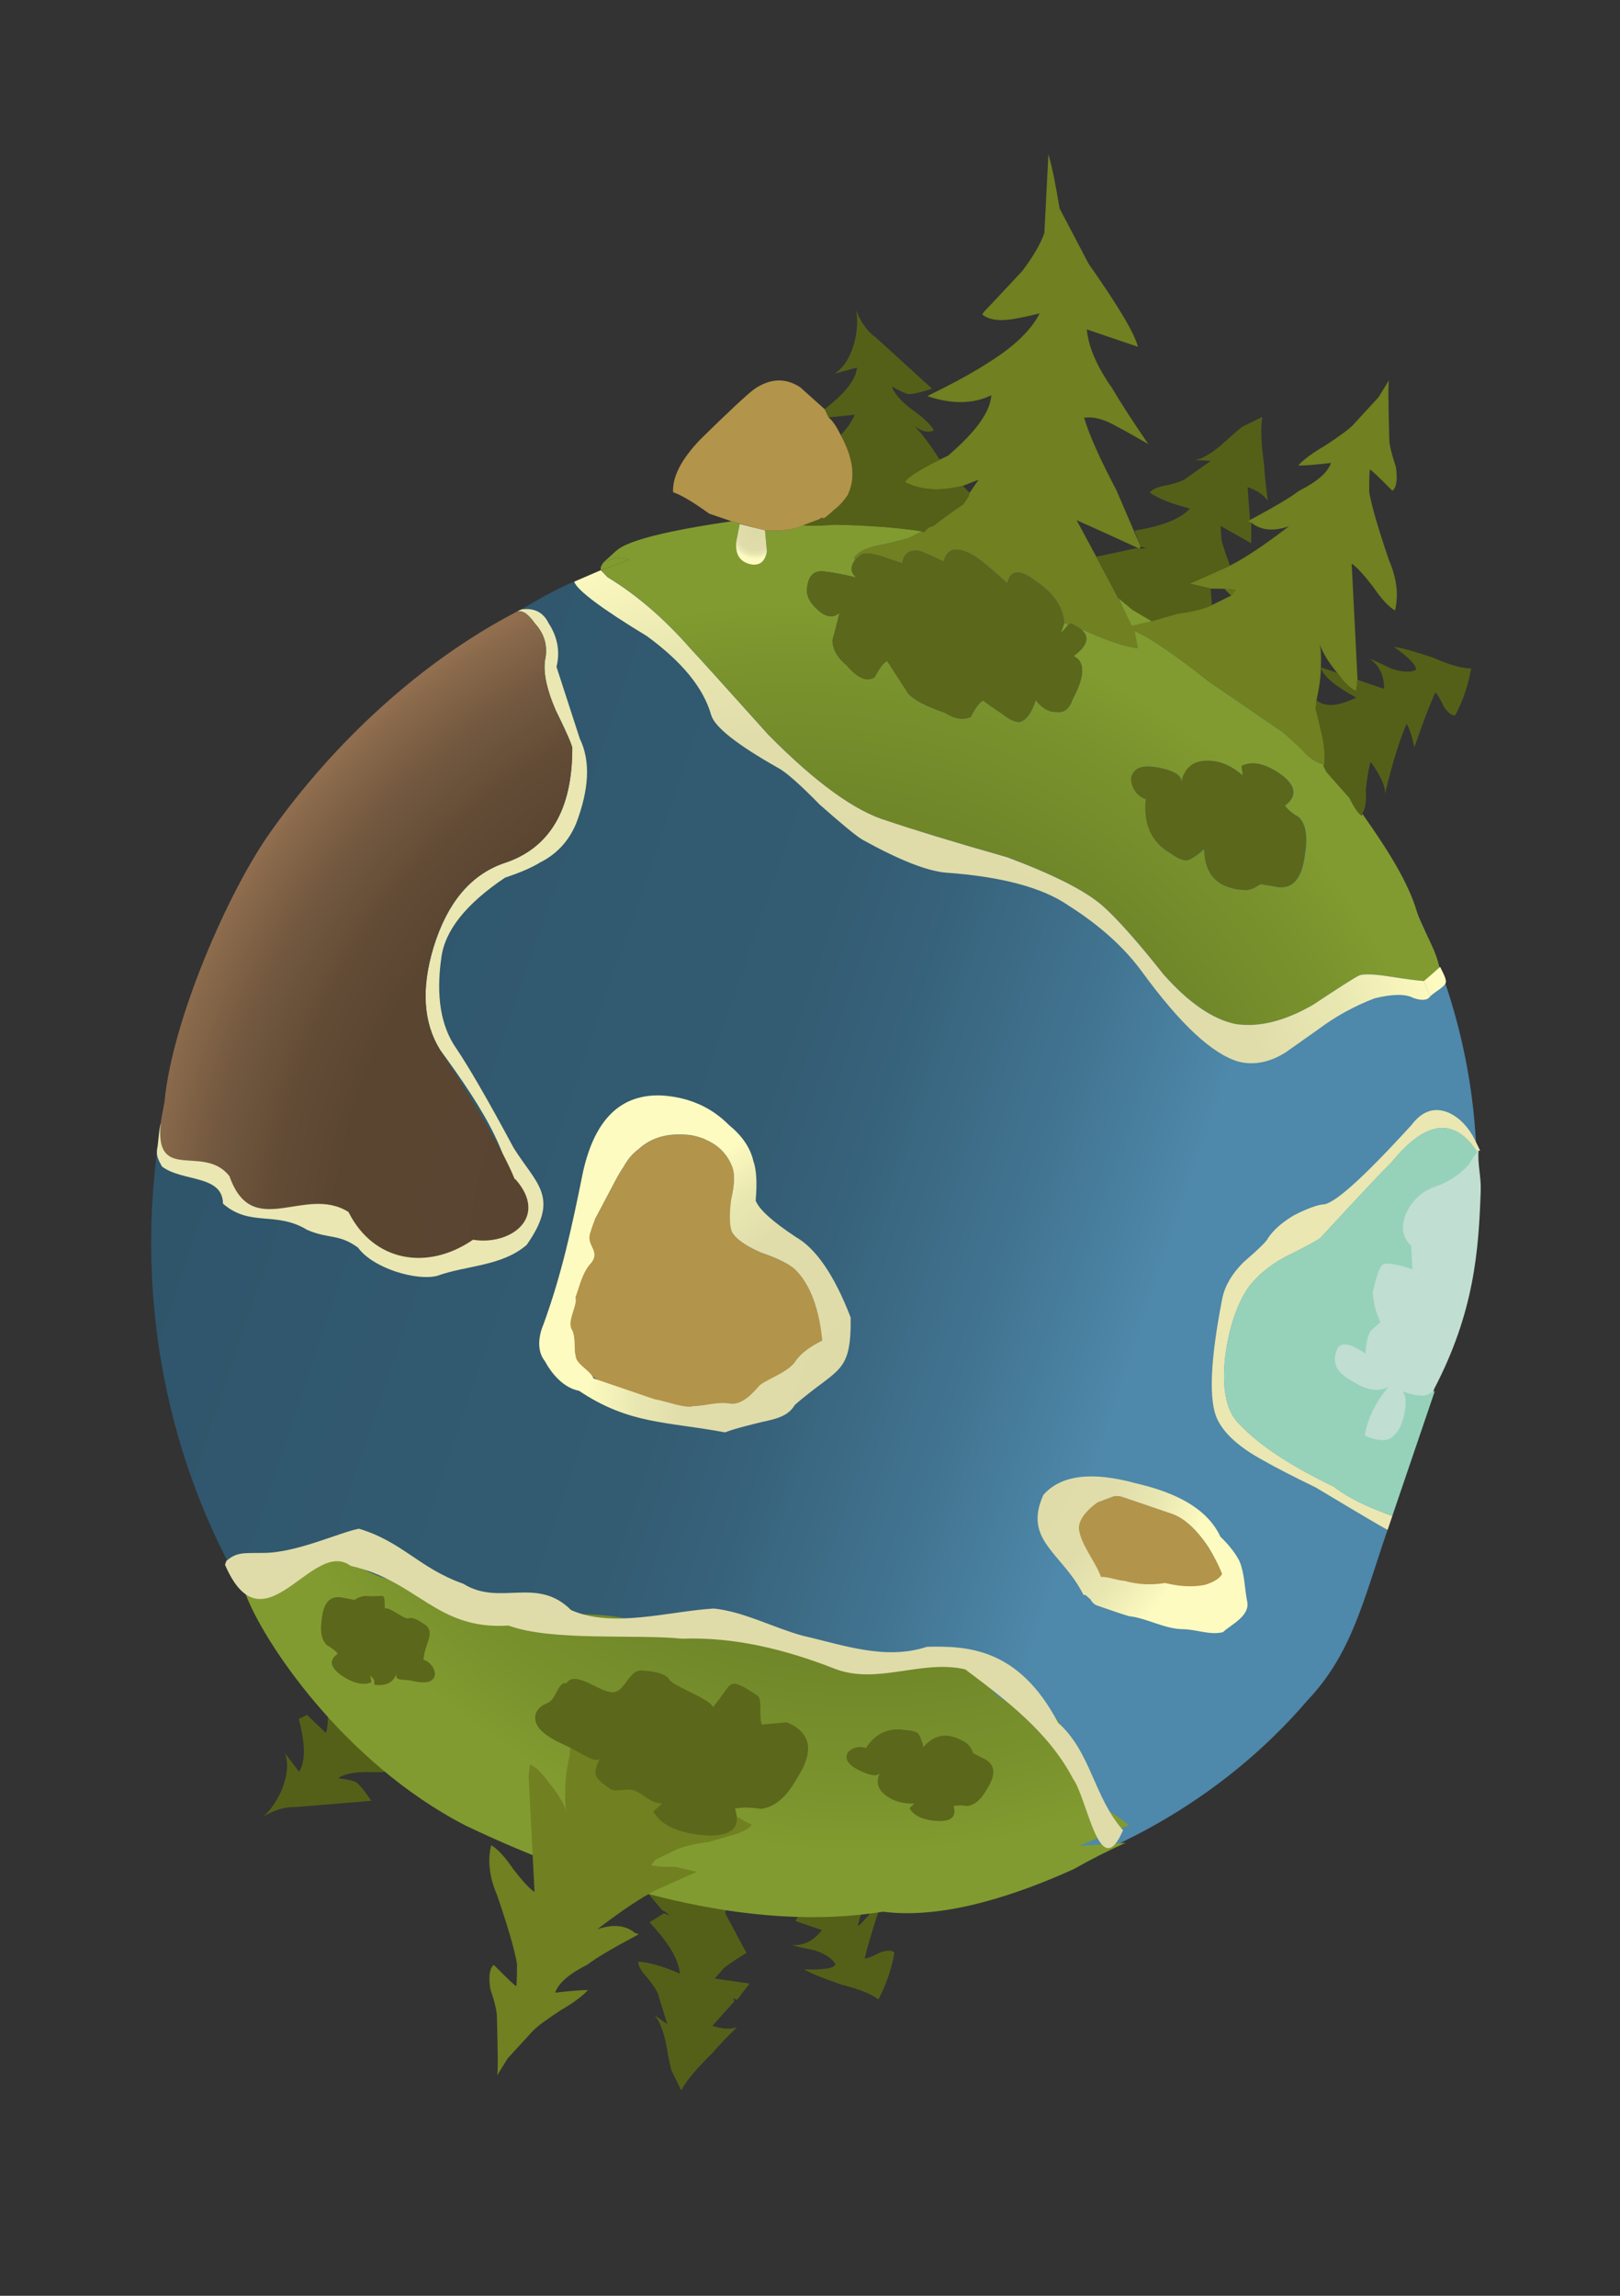 <?xml version="1.0" encoding="UTF-8" standalone="no"?>
<!-- Created with Inkscape (http://www.inkscape.org/) -->

<svg
   xmlns:dc="http://purl.org/dc/elements/1.1/"
   xmlns:cc="http://creativecommons.org/ns#"
   xmlns:rdf="http://www.w3.org/1999/02/22-rdf-syntax-ns#"
   xmlns:svg="http://www.w3.org/2000/svg"
   xmlns="http://www.w3.org/2000/svg"
   xmlns:xlink="http://www.w3.org/1999/xlink"
   xmlns:sodipodi="http://sodipodi.sourceforge.net/DTD/sodipodi-0.dtd"
   xmlns:inkscape="http://www.inkscape.org/namespaces/inkscape"
   id="svg2"
   xml:space="preserve"
   viewBox="0 0 1200 1700"
   version="1.1"
   inkscape:version="0.92.2 5c3e80d, 2017-08-06"
   sodipodi:docname="miniballworld.svg"
   width="1200"
   height="1700"><rect x="0" y="0" width="1200" height="1700" fill="#333333" stroke="none"/><sodipodi:namedview
     pagecolor="#ffffff"
     bordercolor="#666666"
     borderopacity="1"
     objecttolerance="10"
     gridtolerance="10"
     guidetolerance="10"
     inkscape:pageopacity="0"
     inkscape:pageshadow="2"
     inkscape:window-width="1436"
     inkscape:window-height="856"
     id="namedview9496"
     showgrid="false"
     inkscape:snap-global="false"
     fit-margin-top="0"
     fit-margin-left="0"
     fit-margin-right="0"
     fit-margin-bottom="0"
     inkscape:zoom="0.33"
     inkscape:cx="1101"
     inkscape:cy="646.15063"
     inkscape:window-x="4"
     inkscape:window-y="0"
     inkscape:window-maximized="1"
     inkscape:current-layer="g10487" /><defs
     id="defs6"><radialGradient
       id="radialGradient94"
       gradientUnits="userSpaceOnUse"
       cy="45.55"
       cx="13.15"
       gradientTransform="matrix(0.8,0,0,0.8,0,-32.68)"
       r="15.462"><stop
         id="stop96"
         style="stop-color:#627624"
         offset="0" /><stop
         id="stop98"
         style="stop-color:#657925"
         offset=".357" /><stop
         id="stop100"
         style="stop-color:#6d8328"
         offset=".643" /><stop
         id="stop102"
         style="stop-color:#7a932d"
         offset=".906" /><stop
         id="stop104"
         style="stop-color:#819b30"
         offset="1" /></radialGradient><radialGradient
       id="radialGradient120"
       gradientUnits="userSpaceOnUse"
       cy="45.85"
       cx="14.15"
       gradientTransform="matrix(0.8,0,0,0.8,0,-33.159)"
       r="15.938"><stop
         id="stop122"
         style="stop-color:#2e546a"
         offset="0" /><stop
         id="stop124"
         style="stop-color:#335c72"
         offset=".584" /><stop
         id="stop126"
         style="stop-color:#37627b"
         offset=".69" /><stop
         id="stop128"
         style="stop-color:#427592"
         offset=".863" /><stop
         id="stop130"
         style="stop-color:#4e88aa"
         offset="1" /></radialGradient><radialGradient
       id="radialGradient144"
       gradientUnits="userSpaceOnUse"
       cy="43.83"
       cx="9.667"
       gradientTransform="matrix(0.8,-0.023,-0.09,0.855,7.658,-32.443)"
       r="15.094"><stop
         id="stop146"
         style="stop-color:#dddaa8"
         offset="0" /><stop
         id="stop148"
         style="stop-color:#e0ddab"
         offset="0.698" /><stop
         id="stop152"
         style="stop-color:#e9e7b1"
         offset=".843" /><stop
         id="stop154"
         style="stop-color:#f9f6bd"
         offset=".969" /><stop
         id="stop156"
         style="stop-color:#fefbc1"
         offset="1" /></radialGradient><radialGradient
       id="radialGradient172"
       gradientUnits="userSpaceOnUse"
       cy="29.65"
       cx="6.75"
       gradientTransform="matrix(0.8,0,0,0.8,0,-7.241)"
       r="0.625"><stop
         id="stop174"
         style="stop-color:#dddaa8"
         offset="0" /><stop
         id="stop176"
         style="stop-color:#e0ddab"
         offset="0.698" /><stop
         id="stop180"
         style="stop-color:#e9e7b1"
         offset=".843" /><stop
         id="stop182"
         style="stop-color:#f9f6bd"
         offset=".969" /><stop
         id="stop184"
         style="stop-color:#fefbc1"
         offset="1" /></radialGradient><radialGradient
       id="radialGradient198"
       gradientUnits="userSpaceOnUse"
       cy="42.55"
       cx="13.1"
       gradientTransform="matrix(0.8,0,0,0.8,0,-27.88)"
       r="13.725"><stop
         id="stop200"
         style="stop-color:#627624"
         offset="0" /><stop
         id="stop202"
         style="stop-color:#657925"
         offset="0.749" /><stop
         id="stop206"
         style="stop-color:#6d8328"
         offset=".859" /><stop
         id="stop208"
         style="stop-color:#7a932d"
         offset=".965" /><stop
         id="stop210"
         style="stop-color:#819b30"
         offset="1" /></radialGradient><radialGradient
       id="radialGradient228"
       gradientUnits="userSpaceOnUse"
       cy="44.9"
       cx="14.8"
       gradientTransform="matrix(0.8,0,0,0.8,0,-31.641)"
       r="17.362"><stop
         id="stop230"
         style="stop-color:#574330"
         offset="0" /><stop
         id="stop232"
         style="stop-color:#5a4531"
         offset=".718" /><stop
         id="stop236"
         style="stop-color:#634c36"
         offset=".808" /><stop
         id="stop238"
         style="stop-color:#72583f"
         offset=".89" /><stop
         id="stop240"
         style="stop-color:#88684a"
         offset=".965" /><stop
         id="stop242"
         style="stop-color:#947151"
         offset="1" /></radialGradient><radialGradient
       id="radialGradient256"
       gradientUnits="userSpaceOnUse"
       cy="47.85"
       cx="16.6"
       gradientTransform="matrix(0.8,0,0,0.8,0,-36.359)"
       r="7.35"><stop
         id="stop258"
         style="stop-color:#dddaa8"
         offset="0" /><stop
         id="stop260"
         style="stop-color:#e0ddab"
         offset="0.698" /><stop
         id="stop264"
         style="stop-color:#e9e7b1"
         offset=".843" /><stop
         id="stop266"
         style="stop-color:#f9f6bd"
         offset=".969" /><stop
         id="stop268"
         style="stop-color:#fefbc1"
         offset="1" /></radialGradient><radialGradient
       id="radialGradient282"
       gradientUnits="userSpaceOnUse"
       cy="43.817"
       cx="9.672"
       gradientTransform="matrix(0.8,-0.023,-0.09,0.855,7.654,-32.454)"
       r="15.094"><stop
         id="stop284"
         style="stop-color:#dddaa8"
         offset="0" /><stop
         id="stop286"
         style="stop-color:#e0ddab"
         offset="0.698" /><stop
         id="stop290"
         style="stop-color:#e9e7b1"
         offset=".843" /><stop
         id="stop292"
         style="stop-color:#f9f6bd"
         offset=".969" /><stop
         id="stop294"
         style="stop-color:#fefbc1"
         offset="1" /></radialGradient><linearGradient
       inkscape:collect="always"
       xlink:href="#radialGradient120"
       id="linearGradient10360"
       x1="4.097"
       y1="37.475"
       x2="34.197"
       y2="37.475"
       gradientUnits="userSpaceOnUse" /><radialGradient
       inkscape:collect="always"
       xlink:href="#radialGradient256"
       id="radialGradient10375"
       gradientUnits="userSpaceOnUse"
       gradientTransform="matrix(1,0,0,-1,6.175,88.885)"
       cx="16.6"
       cy="47.85"
       r="7.35" /><radialGradient
       inkscape:collect="always"
       xlink:href="#radialGradient94"
       id="radialGradient10400"
       gradientUnits="userSpaceOnUse"
       gradientTransform="matrix(0.8,0,0,0.8,0,-32.68)"
       cx="13.15"
       cy="45.55"
       r="15.462" /><radialGradient
       inkscape:collect="always"
       xlink:href="#radialGradient228"
       id="radialGradient10429"
       gradientUnits="userSpaceOnUse"
       gradientTransform="matrix(1,0,0,-1,6.175,82.988)"
       cx="14.8"
       cy="44.9"
       r="17.362" /><radialGradient
       inkscape:collect="always"
       xlink:href="#radialGradient94"
       id="radialGradient10489"
       gradientUnits="userSpaceOnUse"
       gradientTransform="matrix(0.8,0,0,0.8,0,-32.68)"
       cx="13.15"
       cy="45.55"
       r="15.462" /><radialGradient
       inkscape:collect="always"
       xlink:href="#radialGradient228"
       id="radialGradient10491"
       gradientUnits="userSpaceOnUse"
       gradientTransform="matrix(1,0,0,-1,6.175,82.988)"
       cx="14.8"
       cy="44.9"
       r="17.362" /><radialGradient
       inkscape:collect="always"
       xlink:href="#radialGradient256"
       id="radialGradient10493"
       gradientUnits="userSpaceOnUse"
       gradientTransform="matrix(1,0,0,-1,6.175,88.885)"
       cx="16.6"
       cy="47.85"
       r="7.35" /><radialGradient
       inkscape:collect="always"
       xlink:href="#radialGradient94"
       id="radialGradient10495"
       gradientUnits="userSpaceOnUse"
       gradientTransform="matrix(0.8,0,0,0.8,0,-32.68)"
       cx="13.15"
       cy="45.55"
       r="15.462" /></defs><g
     id="g110"
     transform="matrix(1.25,0,0,-1.25,479.85,999.964)"><g
       id="g112"><g
         id="g118" /></g></g><g
     id="g10487"
     transform="matrix(30.289,10.322,-10.322,30.289,403.844,-431.406)"><g
       id="g10594"><g
         id="g10544"><path
           sodipodi:nodetypes="ccccccccccccccccccccccccccccccccccccccsccccccccccccccccccccccccccccccccccccccccccccccccccccccccccc"
           id="path10406"
           style="fill:#546018;fill-rule:evenodd;stroke-width:1.25"
           d="m 25.271,50.07 v -0.049 c -0.098,0.029 -0.23,0.131 -0.401,0.297 l -0.698,0.4 -0.098,0.099 v 0.054 c -0.035,0.165 -0.117,0.366 -0.254,0.595 -0.166,0.269 -0.284,0.454 -0.352,0.552 l -0.049,0.2 c 0.235,-0.098 0.517,0.019 0.855,0.351 -0.566,0.098 -1.465,-0.038 -1.562,0.129 l 0.476,-0.213 c 0.23,-0.166 0.9,0.231 1.032,0.231 l -0.049,0.254 h 0.649 c -0.102,0.299 -0.282,0.484 -0.546,0.552 0.098,0 0.279,-0.02 0.546,-0.054 0.269,0 0.45,0.054 0.552,0.151 0,0.098 -0.22,0.215 -0.65,0.346 0.166,0.034 0.484,0.054 0.948,0.054 0.4,-0.034 0.704,-0.02 0.904,0.049 0.062,-0.4 0.062,-0.781 0,-1.147 -0.069,-0.034 -0.171,0 -0.302,0.098 -0.166,0.166 -0.269,0.254 -0.304,0.254 -0.029,-0.302 -0.049,-0.751 -0.049,-1.353 -0.166,0.269 -0.282,0.658 -0.346,0.693 -0.034,-0.366 -0.02,-1.176 0.049,-1.943 -0.034,0.166 -0.22,0.366 -0.551,0.601 0,-0.136 0.034,-0.351 0.102,-0.65 0.098,-0.234 0.131,-0.42 0.098,-0.551 z m -13.34,2.032 -0.151,0.151 c 0.333,0.497 0.469,0.884 0.4,1.153 l -0.449,-0.302 c 0.166,0.2 0.234,0.502 0.2,0.897 -0.034,0.269 -0.098,0.484 -0.2,0.655 0.2,-0.235 0.415,-0.386 0.649,-0.455 l 1.603,-0.698 c -0.269,-0.2 -0.435,-0.297 -0.504,-0.297 -0.098,0 -0.229,0.014 -0.395,0.049 0.098,-0.133 0.297,-0.25 0.595,-0.352 0.338,-0.098 0.552,-0.2 0.655,-0.297 -0.102,-0.102 -0.254,-0.117 -0.454,-0.054 0.2,-0.098 0.469,-0.279 0.8,-0.546 -0.366,-0.366 -0.566,-0.616 -0.6,-0.752 0.4,-0.064 0.835,0.049 1.304,0.351 l 0.2,-0.102 v -0.098 l -0.054,-0.2 c -0.133,-0.166 -0.297,-0.4 -0.499,-0.699 -0.068,-0.034 -0.116,-0.102 -0.151,-0.2 h -0.049 c -0.566,-0.102 -1.215,-0.269 -1.948,-0.502 -0.401,-0.166 -0.635,-0.249 -0.704,-0.249 l 0.302,0.249 0.049,0.054 h 0.05 c 0.068,0.098 0.116,0.18 0.151,0.249 0.068,0.098 0.116,0.195 0.151,0.297 l 0.049,0.151 v 0.05 c 0.034,0.4 -0.166,0.8 -0.601,1.2 0.098,0.235 0.151,0.416 0.151,0.552 z m 11.405,1.932 -0.752,-0.699 -0.15,-0.546 0.773,-0.135 c -0.133,-0.133 -0.048,-0.148 -0.381,-0.314 l -0.793,-0.109 -0.499,0.102 -0.4,0.151 -0.8,0.748 0.102,0.054 0.746,0.449 h 0.049 l 0.151,0.049 h -0.151 l -0.249,0.304 c 0.566,0.297 0.917,0.595 1.05,0.897 -0.435,-0.034 -0.766,-0.019 -1.001,0.049 0.034,0.102 0.151,0.2 0.351,0.304 0.201,0.131 0.318,0.229 0.352,0.297 l 0.4,0.551 -0.351,-0.102 c 0.131,0.069 0.282,0.235 0.449,0.504 0.2,0.365 0.318,0.561 0.351,0.595 l 0.352,0.351 c 0.029,-0.234 0.165,-0.581 0.4,-1.05 0.064,-0.165 0.18,-0.419 0.346,-0.751 -0.131,0.102 -0.318,0.151 -0.546,0.151 l 0.297,-0.699 -0.049,-0.054 h 0.098 l 0.151,-0.449 -0.8,0.151 0.102,-0.249 c 0,-0.034 0.131,-0.22 0.4,-0.551 z"
           inkscape:connector-curvature="0" /><path
           sodipodi:nodetypes="sccccsscccss"
           inkscape:connector-curvature="0"
           id="path9807"
           d="m 19.082,21.506 c -3.706,10e-7 -7.091,1.441 -9.707,3.816 -0.013,-0.011 -0.042,-0.025 -0.051,-0.035 -0.235,0.2 -0.552,0.531 -0.947,1 0.009,-0.005 0.018,-0.005 0.027,-0.01 -2.661,2.882 -4.307,6.834 -4.307,11.197 0,8.82 6.708,15.969 14.984,15.969 6.191,0 12.377,-3.419 14.662,-9.127 0.618,-1.351 0.482,-2.552 0.482,-4.334 -0.003,0 -0.177,-0.038 -0.193,-0.041 -0.042,-0.848 -0.071,-1.69 0.035,-2.467 1.227,-8.973 -6.71,-15.969 -14.986,-15.969 z"
           style="opacity:1;fill:url(#linearGradient10360);fill-opacity:1;stroke-width:1.153" /><path
           inkscape:connector-curvature="0"
           d="m 23.724,18.939 h -0.098 l 0.049,-0.054 c 0.435,-0.465 0.718,-0.796 0.85,-0.996 0.331,-0.338 0.497,-0.62 0.497,-0.855 -0.361,0.171 -0.595,0.269 -0.698,0.302 0.068,-0.166 0.219,-0.385 0.449,-0.649 0.234,-0.302 0.386,-0.517 0.449,-0.65 l 0.352,-0.8 0.102,-0.45 c 0,0.064 0.151,0.499 0.449,1.299 0.034,0.098 0.146,0.284 0.351,0.552 0.133,0.264 0.166,0.449 0.098,0.546 -0.4,-0.2 -0.615,-0.297 -0.649,-0.297 0,0.034 0.049,0.2 0.151,0.497 0.166,0.304 0.484,0.752 0.948,1.353 0.302,0.333 0.469,0.684 0.502,1.05 -0.166,-0.034 -0.386,-0.151 -0.65,-0.351 -0.302,-0.2 -0.517,-0.318 -0.649,-0.351 l 0.996,2.5 0.054,0.254 c -0.138,0 -0.318,-0.087 -0.552,-0.254 -0.268,-0.166 -0.469,-0.333 -0.6,-0.499 0.069,0.098 0.131,0.269 0.2,0.499 0.069,0.2 0.117,0.449 0.151,0.751 l 0.049,0.2 c 0.069,0.099 0.186,0.284 0.351,0.552 0.133,0.229 0.215,0.43 0.25,0.595 v 0.054 l -0.054,-0.054 c -0.133,0.035 -0.318,-0.014 -0.552,-0.146 -0.361,-0.166 -0.561,-0.254 -0.595,-0.254 l -1.954,-0.546 c -0.932,-0.333 -1.596,-0.517 -1.996,-0.552 l 0.2,0.351 c -0.302,0.069 -0.766,0.069 -1.401,0 l -0.25,-0.049 -0.052,0.049 h -0.099 c -0.131,-0.331 -0.434,-0.566 -0.897,-0.698 -0.469,-0.166 -0.684,-0.084 -0.65,0.249 -0.371,-0.166 -0.669,-0.282 -0.904,-0.351 -0.464,-0.098 -0.682,0.019 -0.649,0.351 -0.269,-0.034 -0.469,-0.054 -0.601,-0.054 -0.234,0.034 -0.331,0.171 -0.297,0.4 h -0.449 c -0.235,0 -0.401,0.035 -0.504,0.102 l -0.098,0.152 h -0.049 c 0.03,-0.171 0.2,-0.338 0.499,-0.504 0.331,-0.2 0.531,-0.331 0.6,-0.4 l 0.2,-0.195 h 0.049 c 0.035,-0.102 0.084,-0.171 0.151,-0.201 0.201,-0.302 0.366,-0.536 0.499,-0.703 l 0.054,-0.2 v -0.098 l 0.098,-0.352 -0.297,0.25 c -0.469,0.302 -0.904,0.415 -1.304,0.351 0.034,-0.133 0.234,-0.386 0.6,-0.752 l 0.151,-0.146 c 0.435,-0.733 0.601,-1.284 0.499,-1.65 -0.333,0.331 -0.801,0.497 -1.396,0.497 0.497,-0.497 0.864,-0.897 1.097,-1.201 0.435,-0.531 0.684,-1.015 0.748,-1.45 -0.264,0.171 -0.464,0.284 -0.595,0.351 -0.269,0.133 -0.484,0.166 -0.655,0.102 0,-0.034 0.034,-0.116 0.102,-0.254 l 0.45,-0.996 c 0.131,-0.4 0.2,-0.736 0.2,-1 l -0.499,-1.754 c 0.166,0.235 0.381,0.601 0.65,1.104 l 1.05,0.996 c 0.966,0.704 1.532,1.186 1.699,1.45 h -1.25 c 0.166,0.371 0.497,0.738 1.001,1.104 0.264,0.23 0.664,0.547 1.201,0.948 -0.338,-0.064 -0.601,-0.117 -0.801,-0.146 -0.333,-0.069 -0.6,-0.054 -0.801,0.049 0.235,0.331 0.65,0.781 1.25,1.347 l 0.948,1.05 v 0.054 h -0.049 c -0.664,-0.069 -1.181,-0.117 -1.548,-0.151 l 0.699,0.649 0.8,0.752 0.499,0.497 0.4,-0.249 0.502,-0.351 c 0.333,-0.166 0.566,-0.318 0.699,-0.45 l 0.351,-0.351 0.049,-0.151 -0.249,0.054 -0.302,0.098 -0.499,0.049 0.752,-0.699 c 0.264,-0.268 0.595,-0.698 0.996,-1.299 -0.299,0.23 -0.581,0.299 -0.85,0.201 z"
           style="fill:#718020;fill-rule:evenodd;stroke-width:1.25"
           id="path76" /><path
           inkscape:connector-curvature="0"
           d="m 28.324,24.485 v 0.049 c -0.098,-0.029 -0.23,-0.131 -0.401,-0.297 l -0.698,-0.4 -0.098,-0.099 v -0.054 c -0.035,-0.165 -0.117,-0.366 -0.254,-0.595 -0.166,-0.269 -0.284,-0.454 -0.352,-0.552 l -0.049,-0.2 c 0.235,0.098 0.517,-0.019 0.855,-0.351 -0.566,-0.098 -0.904,-0.234 -1.001,-0.4 h 0.4 c 0.23,0.166 0.415,0.254 0.547,0.254 l -0.049,-0.254 h 0.649 c -0.102,-0.299 -0.282,-0.484 -0.546,-0.552 0.098,0 0.279,0.02 0.546,0.054 0.269,0 0.45,-0.054 0.552,-0.151 0,-0.098 -0.22,-0.215 -0.65,-0.346 0.166,-0.034 0.484,-0.054 0.948,-0.054 0.4,0.034 0.704,0.02 0.904,-0.049 0.062,0.4 0.062,0.781 0,1.147 -0.069,0.034 -0.171,0 -0.302,-0.098 -0.166,-0.166 -0.269,-0.254 -0.304,-0.254 -0.029,0.302 -0.049,0.751 -0.049,1.353 -0.166,-0.269 -0.282,-0.415 -0.346,-0.45 -0.034,0.366 -0.02,0.932 0.049,1.7 -0.034,-0.166 -0.22,-0.366 -0.551,-0.601 0,0.136 0.034,0.351 0.102,0.65 0.098,0.234 0.131,0.42 0.098,0.551 z m -14.649,-4.697 -0.151,-0.151 c 0.333,-0.497 0.469,-0.884 0.4,-1.153 l -0.449,0.302 c 0.166,-0.2 0.234,-0.502 0.2,-0.897 -0.034,-0.269 -0.098,-0.484 -0.2,-0.655 0.2,0.235 0.415,0.386 0.649,0.455 l 1.603,0.698 c -0.269,0.2 -0.435,0.297 -0.504,0.297 -0.098,0 -0.229,-0.014 -0.395,-0.049 0.098,0.133 0.297,0.25 0.595,0.352 0.338,0.098 0.552,0.2 0.655,0.297 -0.102,0.102 -0.254,0.117 -0.454,0.054 0.2,0.098 0.469,0.279 0.8,0.546 -0.366,0.366 -0.566,0.616 -0.6,0.752 0.4,0.064 0.835,-0.049 1.304,-0.351 l 0.2,0.102 v 0.098 l -0.054,0.2 c -0.133,0.166 -0.297,0.4 -0.499,0.699 -0.068,0.034 -0.116,0.102 -0.151,0.2 h -0.049 c -0.566,0.102 -1.215,0.269 -1.948,0.502 -0.401,0.166 -0.635,0.249 -0.704,0.249 l 0.302,-0.249 0.049,-0.054 h 0.05 c 0.068,-0.098 0.116,-0.18 0.151,-0.249 0.068,-0.098 0.116,-0.195 0.151,-0.297 l 0.049,-0.151 v -0.05 c 0.034,-0.4 -0.166,-0.8 -0.601,-1.2 0.098,-0.235 0.151,-0.416 0.151,-0.552 z m 9.902,0.249 -0.752,0.699 0.499,-0.049 0.151,0.351 c -0.133,0.133 -0.366,0.284 -0.699,0.45 l -0.502,0.351 -0.499,-0.102 -0.4,-0.151 -0.8,-0.748 0.102,-0.054 0.746,-0.449 h 0.049 l 0.151,-0.049 h -0.151 l -0.249,-0.304 c 0.566,-0.297 0.917,-0.595 1.05,-0.897 -0.435,0.034 -0.766,0.019 -1.001,-0.049 0.034,-0.102 0.151,-0.2 0.351,-0.304 0.201,-0.131 0.318,-0.229 0.352,-0.297 l 0.4,-0.551 -0.351,0.102 c 0.131,-0.069 0.282,-0.235 0.449,-0.504 0.2,-0.365 0.318,-0.561 0.351,-0.595 l 0.352,-0.351 c 0.029,0.234 0.165,0.581 0.4,1.05 0.064,0.165 0.18,0.419 0.346,0.751 -0.131,-0.102 -0.318,-0.151 -0.546,-0.151 l 0.297,0.699 -0.049,0.054 h 0.098 l 0.151,0.449 -0.8,-0.151 0.102,0.249 c 0,0.034 0.131,0.22 0.4,0.551 z"
           style="fill:#546018;fill-rule:evenodd;stroke-width:1.25"
           id="path80" /><path
           inkscape:connector-curvature="0"
           d="m 23.626,20.589 0.249,-0.054 -0.049,0.151 z"
           style="fill:#63711d;fill-rule:evenodd;stroke-width:1.25"
           id="path82" /><g
           transform="matrix(1.25,0,0,-1.25,6.175,43.436)"
           id="g84"><g
             id="g86"><g
               id="g92"><path
                 sodipodi:nodetypes="cccccccccccccccccccccccccccccccccccccsccccccccccccccccccccccccccccccccccccccccccccccccccccccccc"
                 inkscape:connector-curvature="0"
                 d="m 11.68,16.72 c 0.508,-0.055 0.879,-0.055 1.121,0 l -0.16,0.281 c 0.32,-0.028 0.851,-0.176 1.597,-0.442 l 1.563,-0.437 c 0.027,0 0.187,-0.07 0.48,-0.203 0.184,-0.106 0.332,-0.145 0.442,-0.117 l 0.039,-0.043 0.078,-0.079 0.562,-0.32 c 0.133,-0.133 0.239,-0.215 0.321,-0.238 l 0,0.039 c 0.664,-0.481 1.215,-0.929 1.535,-1.382 0.215,-0.293 0.565,-0.548 0.731,-0.851 l 0.005,-0.05 L 19.801,12.598 C 19.719,12.575 19.52,12.532 19.199,12.481 18.906,12.427 18.719,12.372 18.641,12.321 18.559,12.239 18.348,11.973 18,11.52 c -0.398,-0.453 -0.812,-0.718 -1.238,-0.8 -0.43,-0.051 -0.95,0.093 -1.563,0.441 -0.664,0.426 -1.16,0.707 -1.48,0.84 -0.399,0.16 -1.051,0.254 -1.957,0.281 C 10.695,12.227 9.922,12.2 9.441,12.2 8.828,12.173 7.961,12.442 6.84,13.001 5.746,13.614 5.121,13.962 4.961,14.04 4.32,14.415 3.695,14.669 3.078,14.802 L 2.922,14.88 3.359,15.239 3.121,15.2 2.922,15.04 3.078,15.321 c 0.137,0.238 0.75,0.641 1.844,1.199 l 0.637,0.039 c 0.296,0.082 0.507,0.188 0.64,0.321 0.055,0 0.242,0.066 0.563,0.199 0.586,0.187 1.105,0.32 1.558,0.402 L 8.16,17.321 C 8.105,17.266 7.945,17.161 7.68,17.001 7.441,16.868 7.305,16.735 7.281,16.598 H 7.32 C 7.266,16.438 7.305,16.333 7.441,16.278 7.172,16.255 6.988,16.227 6.879,16.2 6.668,16.173 6.586,16.04 6.641,15.802 c 0.027,-0.137 0.132,-0.243 0.32,-0.321 0.184,-0.082 0.32,-0.054 0.398,0.078 0.028,-0.32 0.039,-0.492 0.039,-0.519 0.055,-0.16 0.188,-0.281 0.403,-0.36 0.265,-0.16 0.453,-0.171 0.558,-0.039 0.028,0.184 0.067,0.305 0.121,0.36 l 0.559,-0.442 c 0.133,-0.082 0.387,-0.121 0.762,-0.121 0.211,-0.05 0.371,-0.023 0.48,0.082 0.024,0.188 0.067,0.309 0.117,0.36 0.082,-0.028 0.215,-0.067 0.403,-0.117 0.16,-0.055 0.277,-0.071 0.359,-0.043 0.106,0.054 0.16,0.214 0.16,0.48 0.16,-0.105 0.305,-0.133 0.442,-0.078 0.133,0.023 0.199,0.133 0.199,0.316 0.078,0.485 0,0.735 -0.242,0.762 0.187,0.266 0.176,0.441 -0.039,0.52 z m -0.239,0 -0.082,-0.2 0,0.2 z m 1.438,0.558 -0.32,-0.199 -0.399,0.402 0.32,-0.121 z m 3.242,-4.156 c 0.078,0.023 0.156,0.09 0.238,0.199 l 0.243,0.039 c 0.343,0.028 0.464,0.281 0.359,0.762 -0.055,0.316 -0.16,0.516 -0.32,0.598 -0.133,0.027 -0.243,0.066 -0.321,0.121 0.16,0.238 0.082,0.414 -0.242,0.519 -0.344,0.106 -0.598,0.078 -0.758,-0.082 l 0.082,-0.16 c -0.269,0.109 -0.507,0.121 -0.722,0.043 -0.239,-0.082 -0.344,-0.254 -0.317,-0.523 -0.027,0.109 -0.175,0.148 -0.441,0.121 -0.242,-0.028 -0.387,-0.094 -0.442,-0.2 -0.05,-0.105 -0.023,-0.214 0.082,-0.32 0.079,-0.078 0.172,-0.117 0.278,-0.117 0.109,-0.457 0.363,-0.723 0.762,-0.801 0.187,-0.055 0.308,-0.055 0.359,0 0.082,0.078 0.148,0.172 0.199,0.277 0.16,-0.453 0.481,-0.613 0.961,-0.476 z M 5.719,16.2 5.559,16.559 5.078,16.52 5.121,16.2 c 0.051,-0.238 0.184,-0.348 0.399,-0.32 0.16,0.027 0.226,0.133 0.199,0.32 z"
                 style="fill:url(#radialGradient10489);fill-rule:evenodd"
                 id="path106" /></g></g></g><path
           inkscape:connector-curvature="0"
           d="m 20.374,22.536 v 0.25 l 0.102,-0.25 0.049,-0.049 0.25,0.049 c 0.269,0.102 0.282,0.318 0.049,0.65 0.302,0.034 0.4,0.351 0.302,0.953 0,0.229 -0.083,0.366 -0.249,0.395 -0.171,0.069 -0.352,0.034 -0.552,-0.098 0,0.333 -0.068,0.532 -0.2,0.6 -0.102,0.035 -0.249,0.015 -0.449,-0.054 -0.235,-0.062 -0.401,-0.111 -0.504,-0.146 -0.062,0.064 -0.116,0.215 -0.146,0.45 -0.136,0.131 -0.336,0.165 -0.6,0.102 -0.469,0 -0.786,-0.054 -0.953,-0.151 l -0.699,-0.552 c -0.068,0.069 -0.116,0.22 -0.151,0.45 -0.131,0.165 -0.366,0.151 -0.698,-0.049 -0.269,-0.104 -0.435,-0.25 -0.504,-0.45 0,-0.034 -0.014,-0.249 -0.049,-0.649 -0.098,0.165 -0.268,0.2 -0.497,0.098 -0.235,-0.098 -0.366,-0.23 -0.4,-0.401 -0.069,-0.297 0.034,-0.464 0.297,-0.497 0.136,-0.034 0.366,-0.069 0.703,-0.098 -0.17,-0.069 -0.219,-0.2 -0.151,-0.4 l 0.098,-0.152 c 0.102,-0.068 0.269,-0.102 0.504,-0.102 h 0.449 c -0.034,-0.229 0.064,-0.366 0.297,-0.4 0.138,0 0.338,0.02 0.601,0.054 -0.03,-0.333 0.185,-0.449 0.649,-0.351 0.235,0.069 0.537,0.185 0.904,0.351 -0.034,-0.333 0.181,-0.415 0.65,-0.249 0.464,0.131 0.766,0.366 0.897,0.698 z m 5.952,4.497 c -0.6,0.171 -1.001,-0.029 -1.201,-0.595 -0.069,0.131 -0.151,0.249 -0.249,0.346 -0.069,0.069 -0.22,0.069 -0.449,0 -0.504,-0.098 -0.821,-0.43 -0.953,-1.001 -0.133,0 -0.249,-0.049 -0.351,-0.146 -0.133,-0.133 -0.166,-0.269 -0.099,-0.4 0.064,-0.133 0.25,-0.215 0.552,-0.25 0.333,-0.034 0.512,0.015 0.546,0.151 -0.034,-0.336 0.102,-0.551 0.401,-0.654 0.269,-0.098 0.566,-0.083 0.897,0.054 l -0.098,-0.2 c 0.196,-0.2 0.517,-0.235 0.948,-0.102 0.4,0.136 0.499,0.351 0.302,0.649 0.098,0.069 0.23,0.117 0.396,0.151 0.2,0.102 0.336,0.352 0.4,0.748 0.136,0.605 -0.015,0.917 -0.449,0.953 l -0.299,0.049 c -0.098,0.136 -0.2,0.22 -0.297,0.249 z"
           style="fill:#5b671b;fill-rule:evenodd;stroke-width:1.25"
           id="path108" /><g
           transform="matrix(1.25,0,0,-1.25,6.175,43.436)"
           id="g134"><g
             id="g136"><g
               id="g142"><path
                 inkscape:connector-curvature="0"
                 d="M 19.801,12.598 20,12.36 c -0.027,-0.082 -0.121,-0.121 -0.281,-0.121 -0.16,0.027 -0.387,-0.051 -0.68,-0.238 -0.32,-0.266 -0.586,-0.563 -0.801,-0.879 -0.078,-0.109 -0.226,-0.309 -0.437,-0.602 -0.215,-0.265 -0.469,-0.414 -0.762,-0.441 -0.508,-0.027 -1.254,0.309 -2.238,1 -0.457,0.32 -1.016,0.559 -1.68,0.719 -0.562,0.16 -1.348,0.109 -2.363,-0.16 -0.348,-0.079 -0.891,-0.051 -1.637,0.082 -0.137,0.027 -0.453,0.148 -0.961,0.359 -0.48,0.242 -0.801,0.375 -0.961,0.398 -0.855,0.161 -1.347,0.336 -1.48,0.524 -0.293,0.426 -0.824,0.758 -1.598,1 C 3.16,14.212 2.625,14.388 2.52,14.52 l 0.398,0.36 0.16,-0.082 C 3.691,14.665 4.32,14.411 4.961,14.04 5.121,13.958 5.746,13.61 6.84,12.997 7.961,12.438 8.824,12.173 9.438,12.2 c 0.48,0 1.253,0.023 2.32,0.078 0.906,-0.027 1.562,-0.117 1.961,-0.281 0.32,-0.133 0.812,-0.41 1.48,-0.84 0.613,-0.348 1.133,-0.492 1.559,-0.437 0.43,0.078 0.84,0.343 1.242,0.8 0.348,0.45 0.559,0.719 0.641,0.797 0.078,0.055 0.265,0.11 0.558,0.16 0.321,0.055 0.52,0.098 0.602,0.121 z"
                 style="fill:url(#radialGradient144);fill-rule:evenodd"
                 id="path158" /></g></g></g><path
           sodipodi:nodetypes="ccccccccccccccccccccssccccccccccccccccssccc"
           inkscape:connector-curvature="0"
           d="m 13.675,19.788 c 0.098,0.035 0.235,0.133 0.4,0.299 0.435,0.4 0.635,0.8 0.601,1.2 v 0.05 l -0.049,0.151 c -0.035,0.098 -0.084,0.2 -0.151,0.297 -0.035,0.069 -0.084,0.151 -0.151,0.249 h -0.05 l -0.049,0.054 -0.302,0.249 c -0.166,0.166 -0.43,0.299 -0.8,0.401 l -0.796,0.049 h -0.552 c -0.434,-0.133 -0.751,-0.2 -0.951,-0.2 -0.133,-0.333 -0.064,-0.781 0.2,-1.354 0.4,-0.795 0.669,-1.299 0.801,-1.499 0.268,-0.366 0.6,-0.497 1,-0.395 l 0.699,0.297 z m 7.003,20.899 c -0.895,0.358 -0.951,1.126 -1.756,1.569 -1.097,0.604 -3.105,0.697 -4.023,-0.115 -0.555,-0.491 -0.251,-1.189 -0.422,-2.655 l 0.2,-1.25 c 0.034,-0.23 0.068,-0.395 0.098,-0.497 0.034,-0.201 0.102,-0.366 0.2,-0.504 0.2,-0.366 0.551,-0.595 1.05,-0.698 0.469,-0.064 0.835,0.054 1.104,0.351 0.131,0.131 0.215,0.381 0.249,0.751 0.064,0.333 0.146,0.562 0.249,0.699 0.133,0.133 0.4,0.215 0.801,0.249 0.464,0 0.781,0.049 0.948,0.151 0.536,0.299 0.966,0.948 1.304,1.949 z m 10.595,2.051 c -1.382,0.6 -2.363,0.555 -3.762,0.266 l -0.183,-1.018 c 0.098,-0.2 0.215,-0.346 0.346,-0.449 l 0.302,-0.25 c 0.064,-0.034 0.133,-0.049 0.201,-0.049 h 1.196 c 0.302,0 0.649,0.147 1.049,0.45 0.366,0.297 0.635,0.6 0.801,0.899 z"
           style="fill:#b2944a;fill-rule:evenodd;stroke-width:1.25"
           id="path160" /><g
           transform="matrix(1.25,0,0,-1.25,6.175,43.436)"
           id="g162"><g
             id="g164"><g
               id="g170"><path
                 inkscape:connector-curvature="0"
                 d="M 5.719,16.2 C 5.746,16.013 5.68,15.907 5.52,15.88 5.305,15.852 5.172,15.962 5.121,16.2 l -0.043,0.32 0.481,0.039 z"
                 style="fill:url(#radialGradient172);fill-rule:evenodd"
                 id="path186" /></g></g></g><g
           transform="matrix(1.25,0,0,-1.25,6.175,43.436)"
           id="g188"><g
             id="g190"><g
               id="g196"><path
                 inkscape:connector-curvature="0"
                 d="m 19.922,12.841 0.039,-0.121 -0.16,-0.118 -0.68,0.719 0.801,-0.441 z m -17,2.199 0.199,0.16 0.238,0.039 -0.437,-0.359 c -0.027,0.027 -0.027,0.082 0,0.16 z"
                 style="fill:url(#radialGradient198);fill-rule:evenodd"
                 id="path212" /></g></g></g><path
           sodipodi:nodetypes="cccccccccccccccsscccccccccccccccccccccccccccccccccccccccc"
           inkscape:connector-curvature="0"
           id="path214"
           d="M 8.75,26.211 C 8.634,26.195 8.509,26.221 8.377,26.287 l -0.102,0.098 c 0.102,-0.099 0.267,-0.063 0.496,0.104 0.302,0.165 0.47,0.415 0.504,0.746 0.064,0.302 0.269,0.634 0.602,1 0.4,0.4 0.615,0.636 0.648,0.705 0.469,1.361 0.25,2.381 -0.648,3.045 -0.635,0.502 -0.933,1.285 -0.904,2.355 0.035,0.996 0.338,1.729 0.904,2.197 1.378,0.962 2.621,1.95 2.781,3.094 -0.452,0.555 -1.037,0.952 -1.68,1.283 -0.566,0.161 -1.191,0.136 -1.701,-0.172 -0.606,-0.307 -1.205,0.099 -1.775,0.275 -0.788,0.359 -1.174,-0.638 -1.916,-0.455 -0.252,0.052 -1.048,-0.463 -1.269,-0.343 -0.034,0.019 0.089,0.498 0.093,0.529 0.025,0.191 0.057,0.254 0.249,0.425 0.558,0.189 1.39,-0.278 1.614,0.358 0.771,0.317 1.208,-0.238 2.038,-0.054 0.553,0.045 0.719,-0.156 1.249,0.009 0.489,0.346 1.544,0.294 1.946,0.027 0.565,-0.453 1.341,-0.686 1.73,-1.346 0.378,-1.306 -0.236,-1.397 -1.012,-2.029 -0.932,-0.869 -1.601,-1.449 -2.002,-1.752 -0.497,-0.366 -0.83,-0.983 -0.996,-1.852 -0.136,-0.63 0.131,-1.38 0.795,-2.25 0.302,-0.229 0.519,-0.429 0.656,-0.596 0.297,-0.302 0.462,-0.669 0.496,-1.104 0.034,-0.864 -0.151,-1.499 -0.551,-1.9 L 9.574,27.283 c -0.03,-0.361 -0.201,-0.665 -0.5,-0.898 -0.1,-0.101 -0.208,-0.158 -0.324,-0.174 z m 23.723,4.178 c -0.366,-0.035 -0.614,0.147 -0.746,0.547 -0.669,1.534 -1.119,2.334 -1.354,2.402 -0.131,0.064 -0.316,0.215 -0.545,0.449 -0.2,0.235 -0.338,0.467 -0.4,0.697 0,0.069 -0.119,0.304 -0.354,0.705 -0.165,0.331 -0.233,0.648 -0.199,0.945 0.2,1.47 0.468,2.369 0.801,2.701 0.264,0.267 0.698,0.448 1.299,0.551 0.331,0.064 0.787,0.132 1.354,0.201 1.23,0.264 1.865,0.395 1.898,0.395 v -0.346 c -0.634,0 -1.133,-0.07 -1.504,-0.201 -1.099,-0.131 -1.934,-0.35 -2.5,-0.648 -0.395,-0.165 -0.685,-0.635 -0.85,-1.402 -0.133,-0.664 -0.133,-1.23 0,-1.699 0.102,-0.297 0.282,-0.6 0.551,-0.898 0.366,-0.366 0.582,-0.6 0.65,-0.697 0.531,-1.201 0.864,-1.934 1,-2.203 0.435,-1.167 1.031,-1.45 1.803,-0.85 0,-0.034 0.014,-0.053 0.049,-0.053 l -0.199,-0.201 c -0.235,-0.229 -0.485,-0.361 -0.754,-0.395 z"
           style="fill:#eae7b2;fill-rule:evenodd;stroke-width:1.25" /><g
           transform="matrix(1.25,0,0,-1.25,6.175,43.436)"
           id="g218"><g
             id="g220"><g
               id="g226"><path
                 sodipodi:nodetypes="ccccscccccccccccccc"
                 inkscape:connector-curvature="0"
                 id="path244"
                 transform="matrix(0.8,0,0,-0.8,-4.94,34.749)"
                 d="m 8.363,26.338 c -0.034,0.009 -0.062,0.025 -0.088,0.051 -1.727,1.818 -3.002,4.201 -3.723,6.607 -0.5,1.646 -0.76,4.92 -0.319,6.745 0.021,0.146 0.057,0.421 0.084,0.531 0.324,1.315 1.088,0.087 1.893,0.609 0.991,1.263 1.712,-0.381 2.875,-0.104 0.919,0.905 2.169,0.708 2.936,-0.322 0.863,-0.144 1.504,-1.054 0.48,-1.641 -0.008,3.23e-4 -0.016,-0.002 -0.023,-0.002 -0.406,-0.472 -1.259,-1.222 -2.602,-2.275 -0.566,-0.464 -0.869,-1.196 -0.904,-2.197 -0.034,-1.07 0.269,-1.853 0.904,-2.355 0.899,-0.664 1.117,-1.679 0.648,-3.045 -0.034,-0.069 -0.248,-0.305 -0.648,-0.705 -0.333,-0.366 -0.538,-0.699 -0.602,-0.996 -0.034,-0.336 -0.201,-0.585 -0.504,-0.75 -0.172,-0.125 -0.307,-0.176 -0.408,-0.15 z"
                 style="fill:url(#radialGradient10491);fill-rule:evenodd;stroke-width:1.25" /></g></g></g><g
           transform="matrix(1.25,0,0,-1.25,6.175,43.436)"
           id="g246"><g
             id="g248"><g
               id="g254"><path
                 sodipodi:nodetypes="ccccccccccccccccccccccccccccccccccccccccscccccccccccsscccccccccsccc"
                 inkscape:connector-curvature="0"
                 id="path270"
                 transform="matrix(0.8,0,0,-0.8,-4.94,34.749)"
                 d="m 15.951,35.799 c -0.283,-0.024 -0.574,0.005 -0.875,0.088 -0.904,0.269 -1.284,1.015 -1.152,2.25 0.178,1.368 0.295,2.402 0.273,3.625 -0.024,0.291 0.038,0.645 0.303,0.814 0.247,0.23 0.611,0.447 0.971,0.396 1.359,0.362 2.143,0.017 3.509,-0.179 0.217,-0.178 0.49,-0.348 0.746,-0.512 0.259,-0.158 0.518,-0.305 0.58,-0.613 0.665,-1.145 1.012,-1.077 0.571,-2.329 -0.669,-0.801 -1.27,-1.251 -1.803,-1.354 -0.635,-0.166 -1.015,-0.332 -1.152,-0.498 -0.098,-0.4 -0.213,-0.683 -0.346,-0.85 -0.166,-0.269 -0.435,-0.468 -0.801,-0.605 -0.266,-0.132 -0.541,-0.21 -0.824,-0.234 z m 0.404,0.725 c 0.313,0.02 0.57,0.14 0.771,0.363 0.131,0.131 0.216,0.382 0.25,0.752 0.064,0.333 0.146,0.563 0.248,0.699 0.133,0.133 0.4,0.214 0.801,0.248 0.464,0 0.781,0.05 0.947,0.152 0.413,0.23 0.761,0.672 1.055,1.318 -0.197,0.201 -0.38,0.423 -0.447,0.701 -0.125,0.299 -0.404,0.485 -0.59,0.742 -0.092,0.236 -0.25,0.59 -0.529,0.629 -0.279,0.046 -0.519,0.241 -0.766,0.324 -0.151,0.121 -0.63,0.096 -0.908,0.141 -0.496,-0.002 -0.99,7.14e-4 -1.486,0 -0.168,-0.175 -0.512,-0.168 -0.58,-0.395 -0.035,0.01 -0.123,-0.411 -0.271,-0.518 -0.165,-0.153 -0.046,-0.598 -0.154,-0.725 0.008,-0.298 -0.038,-0.606 0.092,-0.885 0.107,-0.344 -0.271,-0.322 -0.25,-0.676 -0.005,-0.098 -5.26e-4,-0.2 0.002,-0.301 l 0.137,-0.861 c 0.034,-0.23 0.068,-0.394 0.098,-0.496 0.034,-0.201 0.102,-0.366 0.199,-0.504 0.2,-0.366 0.552,-0.595 1.051,-0.697 0.117,-0.016 0.228,-0.02 0.332,-0.014 z m 12.947,4.301 c -0.277,-0.025 -0.585,-0.02 -0.926,0.014 -1.07,0.064 -1.718,0.381 -1.953,0.947 -0.111,1.158 0.851,1.124 1.631,1.895 0.022,-0.045 0.098,0.014 0.174,0.037 0.054,0.048 0.115,0.083 0.176,0.088 0.266,0.002 0.534,0.006 0.801,-0.004 0.424,-0.093 0.871,0.019 1.289,-0.121 0.297,-0.092 0.626,-0.064 0.889,-0.23 0.105,-0.213 0.495,-0.564 0.291,-0.871 -0.147,-0.259 -0.258,-0.579 -0.457,-0.805 -0.13,-0.133 -0.372,-0.292 -0.602,-0.395 -0.298,-0.312 -0.73,-0.502 -1.312,-0.555 z m -1.125,0.414 h 1.195 c 0.302,0 0.649,0.147 1.049,0.449 0.201,0.164 0.366,0.328 0.508,0.492 -0.016,0.134 -0.166,0.278 -0.289,0.365 -0.274,0.165 -0.585,0.232 -0.896,0.262 -0.283,0.154 -0.587,0.237 -0.904,0.256 -0.178,0.047 -0.39,0.027 -0.543,0.088 -0.212,-0.272 -0.667,-0.548 -0.832,-0.867 -0.143,-0.277 0.183,-0.725 0.209,-0.746 l 0.303,-0.25 c 0.064,-0.034 0.132,-0.049 0.201,-0.049 z"
                 style="fill:url(#radialGradient10493);fill-rule:evenodd;stroke-width:1.25" /></g></g></g><g
           transform="matrix(1.25,0,0,-1.25,6.175,43.436)"
           id="g272"><g
             id="g274"><g
               id="g280"><path
                 sodipodi:nodetypes="ccccsc"
                 inkscape:connector-curvature="0"
                 d="m 20,12.36 -0.199,0.238 0.104,0.178 0.095,0.167 c 0.055,-0.055 0.172,-0.161 0.191,-0.225 C 20.216,12.626 20.046,12.471 20,12.36 Z"
                 style="fill:url(#radialGradient282);fill-rule:evenodd"
                 id="path296" /></g></g></g><path
           sodipodi:nodetypes="ccccccccsc"
           inkscape:connector-curvature="0"
           id="path10438"
           d="m 33.383,30.977 -1.297,0.973 -0.973,3.946 0.865,1.838 1.352,0.73 0.784,-0.514 0.081,-0.487 v -0.919 c 0.305,-1.982 -0.057,-3.36 -0.461,-4.692 -0.095,-0.314 -0.269,-0.549 -0.35,-0.876 z"
           style="fill:#c1ded2;fill-opacity:1;stroke:none;stroke-width:1px;stroke-linecap:butt;stroke-linejoin:miter;stroke-opacity:1" /><path
           sodipodi:nodetypes="ccccccccccccccccccccccccccccc"
           inkscape:connector-curvature="0"
           d="m 34.226,39.636 c -0.634,0 -1.133,-0.069 -1.504,-0.2 -1.099,-0.131 -1.934,-0.351 -2.5,-0.65 -0.395,-0.165 -0.684,-0.634 -0.849,-1.401 -0.133,-0.664 -0.133,-1.23 0,-1.699 0.102,-0.297 0.282,-0.6 0.551,-0.899 0.366,-0.366 0.581,-0.6 0.65,-0.698 0.531,-1.201 0.864,-1.934 1,-2.203 0.435,-1.167 1.031,-1.45 1.802,-0.85 -0.035,0.069 -0.069,0.186 -0.102,0.351 -0.133,0.299 -0.333,0.547 -0.601,0.748 -0.234,0.2 -0.366,0.454 -0.4,0.752 -0.034,0.331 0.083,0.566 0.351,0.698 l 0.2,0.504 c -0.434,0 -0.669,0.049 -0.698,0.146 -0.035,0.069 -0.035,0.282 0,0.649 0.098,0.235 0.229,0.435 0.395,0.601 l -0.146,0.249 c -0.034,0.102 -0.02,0.284 0.049,0.551 -0.469,-0.131 -0.684,-0.068 -0.65,0.201 0,0.268 0.186,0.434 0.552,0.497 0.395,0.102 0.679,0.049 0.85,-0.146 -0.171,0.464 -0.22,0.879 -0.152,1.25 0.366,0.029 0.581,-0.054 0.65,-0.254 0.069,-0.133 0.083,-0.318 0.049,-0.552 -0.034,-0.229 -0.098,-0.38 -0.2,-0.444 0.336,0 0.537,-0.054 0.6,-0.151 l 0.102,-0.102 z"
           style="fill:#96d2ba;fill-rule:evenodd;stroke-width:1.25"
           id="path298" /><g
           id="g10398"
           transform="matrix(1.245,0.115,-0.115,1.245,7.559,30.419)"><g
             id="g10396"><g
               id="g10394"><path
                 sodipodi:nodetypes="ccccccccccccccsccccccccc"
                 id="path10392"
                 style="fill:url(#radialGradient10495);fill-rule:evenodd"
                 d="M 16.303,15.917 C 17.438,15.577 18.514,14.532 19.199,13.759 c 0.215,-0.293 0.442,-0.571 0.68,-0.84 l -0.758,0.402 0.68,-0.723 C 19.719,12.575 19.52,12.532 19.199,12.481 18.906,12.427 18.719,12.372 18.641,12.321 18.559,12.239 18.348,11.973 18,11.52 17.602,11.067 17.136,11.508 16.71,11.426 16.28,11.375 15.812,10.813 15.199,11.161 c -0.664,0.426 -1.16,0.707 -1.48,0.84 -0.399,0.16 -1.051,0.254 -1.957,0.281 -1.067,-0.055 -1.232,0.602 -1.713,0.602 -0.613,-0.027 -1.61,0.526 -2.731,1.085 C 6.965,14.167 6.063,13.77 5.807,13.912 5.272,14.211 4.445,13.967 4.336,14.02 3.695,14.395 3.695,14.669 3.078,14.802 L 2.922,14.88 3.359,15.239 3.121,15.2 2.922,15.04 3.078,15.321 c 0.651,0.694 2.97,2.158 5.515,2.297 2.701,0.069 5.634,-0.337 7.709,-1.701 z"
                 inkscape:connector-curvature="0" /></g></g></g><path
           sodipodi:nodetypes="cccccccccccccccscc"
           inkscape:connector-curvature="0"
           id="path10402"
           d="m 9.013,49.426 c 1.512,1.667 1.702,-1.254 2.76,-0.914 1.603,-0.17 2.357,0.771 3.907,0.128 1.058,0.031 2.883,-0.777 3.897,-1.007 1.133,-0.434 2.366,-0.538 3.576,-0.482 1.057,0.04 1.829,-0.86 2.861,-0.961 1.12,0.368 2.284,0.742 3.183,1.595 0.478,0.349 1.37,2.113 1.474,0.75 -0.884,-0.503 -1.286,-1.478 -2.226,-1.87 -1.423,-1.349 -2.571,-1.004 -3.44,-0.683 -0.812,0.611 -1.841,0.585 -2.808,0.685 -0.711,0.043 -1.46,-0.089 -2.147,0.068 -0.971,0.397 -2.069,1.196 -3.117,1.099 -1.008,-0.495 -1.582,0.457 -2.554,0.229 -1.091,-0.012 -1.639,-0.464 -2.7,-0.427 -0.4,0.228 -1.169,0.975 -1.882,1.233 -0.46,0.166 -0.614,0.178 -0.783,0.463 z"
           style="fill:#dfdcaa;fill-opacity:1;stroke:none;stroke-width:1px;stroke-linecap:butt;stroke-linejoin:miter;stroke-opacity:1" /><path
           sodipodi:nodetypes="ccccccccccccccccccccccccccccccccccccscccccccc"
           id="path10408"
           style="fill:#718020;fill-rule:evenodd;stroke-width:1.25"
           d="m 20.74,54.428 h 0.098 l -0.049,0.054 c -0.435,0.465 -0.718,0.796 -0.85,0.996 -0.331,0.338 -0.497,0.62 -0.497,0.855 0.361,-0.171 0.595,-0.269 0.698,-0.302 -0.068,0.166 -0.219,0.385 -0.449,0.649 -0.234,0.302 -0.386,0.517 -0.449,0.65 l -0.352,0.8 -0.102,0.45 c 0,-0.064 -0.151,-0.499 -0.449,-1.299 -0.034,-0.098 -0.146,-0.284 -0.351,-0.552 -0.133,-0.264 -0.166,-0.449 -0.098,-0.546 0.4,0.2 0.615,0.297 0.649,0.297 0,-0.034 -0.049,-0.2 -0.151,-0.497 -0.166,-0.304 -0.484,-0.752 -0.948,-1.353 -0.302,-0.333 -0.469,-0.684 -0.502,-1.05 0.166,0.034 0.386,0.151 0.65,0.351 0.302,0.2 0.517,0.318 0.649,0.351 l -0.996,-2.5 -0.054,-0.254 c 0.138,0 0.318,0.087 0.552,0.254 0.268,0.166 0.469,0.333 0.6,0.499 -0.069,-0.098 -0.131,-0.269 -0.2,-0.499 -0.069,-0.2 -0.117,-0.449 -0.151,-0.751 l -0.049,-0.2 c -0.069,-0.099 -0.186,-0.284 -0.351,-0.552 -0.133,-0.229 -0.215,-0.43 -0.25,-0.595 v -0.054 l 0.054,0.054 c 0.133,-0.035 0.318,0.014 0.552,0.146 0.361,0.166 0.561,0.254 0.595,0.254 l 1.954,0.546 c 0.932,0.333 1.596,0.517 1.996,0.552 0,0 -0.005,0.138 -0.297,0.346 l -0.502,0.351 c -0.333,0.166 -0.566,0.318 -0.699,0.45 l -0.351,0.351 -0.049,0.151 0.249,-0.054 0.302,-0.098 0.499,-0.049 -0.752,0.699 c -0.264,0.268 -0.595,0.698 -0.996,1.299 0.299,-0.23 0.581,-0.299 0.85,-0.201 z"
           inkscape:connector-curvature="0" /><path
           sodipodi:nodetypes="ccscsccccccscccccccccc"
           id="path10410"
           style="fill:#5b671b;fill-rule:evenodd;stroke-width:1.65"
           d="m 21.656,48.314 c -0.849,-0.211 -0.608,-0.108 -0.891,0.589 -0.097,-0.162 -1.024,-0.162 -1.162,-0.282 -0.097,-0.085 -0.311,-0.085 -0.635,0 -0.336,0.057 -0.229,0.604 -0.505,0.701 -0.31,0.108 -0.989,-0.219 -1.087,0.154 -0.188,0 -0.109,0.438 -0.254,0.558 -0.188,0.163 -0.235,0.331 -0.14,0.492 0.09,0.163 0.354,0.265 0.782,0.308 0.471,0.042 0.861,0.198 0.909,0.03 -0.048,0.414 0.01,0.462 0.433,0.589 0.165,0.052 0.365,-0.138 0.546,-0.139 0.236,-0.001 0.459,0.168 0.725,0.073 l -0.138,0.246 c 0.278,0.246 0.733,0.289 1.341,0.126 0.566,-0.168 0.706,-0.432 0.428,-0.799 0.138,-0.085 0.326,-0.145 0.561,-0.186 0.283,-0.126 0.476,-0.434 0.566,-0.92 0.193,-0.745 -0.021,-1.13 -0.635,-1.173 L 21.969,48.918 c -0.138,-0.168 -0.175,-0.568 -0.313,-0.604 z"
           inkscape:connector-curvature="0" /><path
           inkscape:connector-curvature="0"
           d="m 26.589,47.797 c -0.456,-0.118 -0.76,0.02 -0.912,0.408 -0.052,-0.09 -0.115,-0.171 -0.189,-0.238 -0.052,-0.047 -0.167,-0.047 -0.341,0 -0.382,0.067 -0.624,0.295 -0.723,0.687 -0.101,0 -0.189,0.033 -0.267,0.1 -0.101,0.091 -0.126,0.184 -0.075,0.275 0.048,0.091 0.19,0.148 0.419,0.172 0.252,0.023 0.389,-0.01 0.415,-0.104 -0.026,0.231 0.078,0.378 0.305,0.449 0.204,0.067 0.43,0.057 0.681,-0.037 l -0.074,0.137 c 0.149,0.137 0.393,0.161 0.719,0.07 0.304,-0.094 0.379,-0.241 0.23,-0.445 0.074,-0.047 0.175,-0.081 0.301,-0.104 0.152,-0.07 0.255,-0.242 0.304,-0.513 0.103,-0.415 -0.011,-0.63 -0.341,-0.654 l -0.227,-0.033 c -0.074,-0.094 -0.152,-0.151 -0.226,-0.171 z"
           style="fill:#5b671b;fill-rule:evenodd;stroke-width:0.902"
           id="path10412"
           sodipodi:nodetypes="ccscccccccccccccccc" /><path
           sodipodi:nodetypes="ccsccccccccccccccccc"
           id="path10414"
           style="fill:#5b671b;fill-rule:evenodd;stroke-width:0.902"
           d="m 12.337,49.057 c 0.456,-0.118 0.355,-0.251 0.507,0.138 0.052,-0.09 0.52,0.1 0.594,0.033 0.052,-0.047 0.167,-0.047 0.341,0 0.382,0.067 0.191,0.403 0.291,0.795 0.101,0 0.189,0.033 0.267,0.1 0.101,0.091 0.126,0.184 0.075,0.275 -0.048,0.091 -0.19,0.148 -0.419,0.172 -0.252,0.023 -0.416,0.179 -0.415,-0.104 0.026,0.231 -0.078,0.378 -0.305,0.449 -0.204,0.067 0.003,-0.051 -0.249,-0.145 l 0.074,0.137 c -0.149,0.137 -0.393,0.161 -0.719,0.07 -0.304,-0.094 -0.379,-0.241 -0.23,-0.445 -0.074,-0.047 -0.175,-0.081 -0.301,-0.104 -0.152,-0.07 -0.255,-0.242 -0.304,-0.513 -0.103,-0.415 0.011,-0.63 0.341,-0.654 l 0.227,-0.033 c 0.074,-0.094 0.152,-0.151 0.226,-0.171 z"
           inkscape:connector-curvature="0" /></g></g></g></svg>